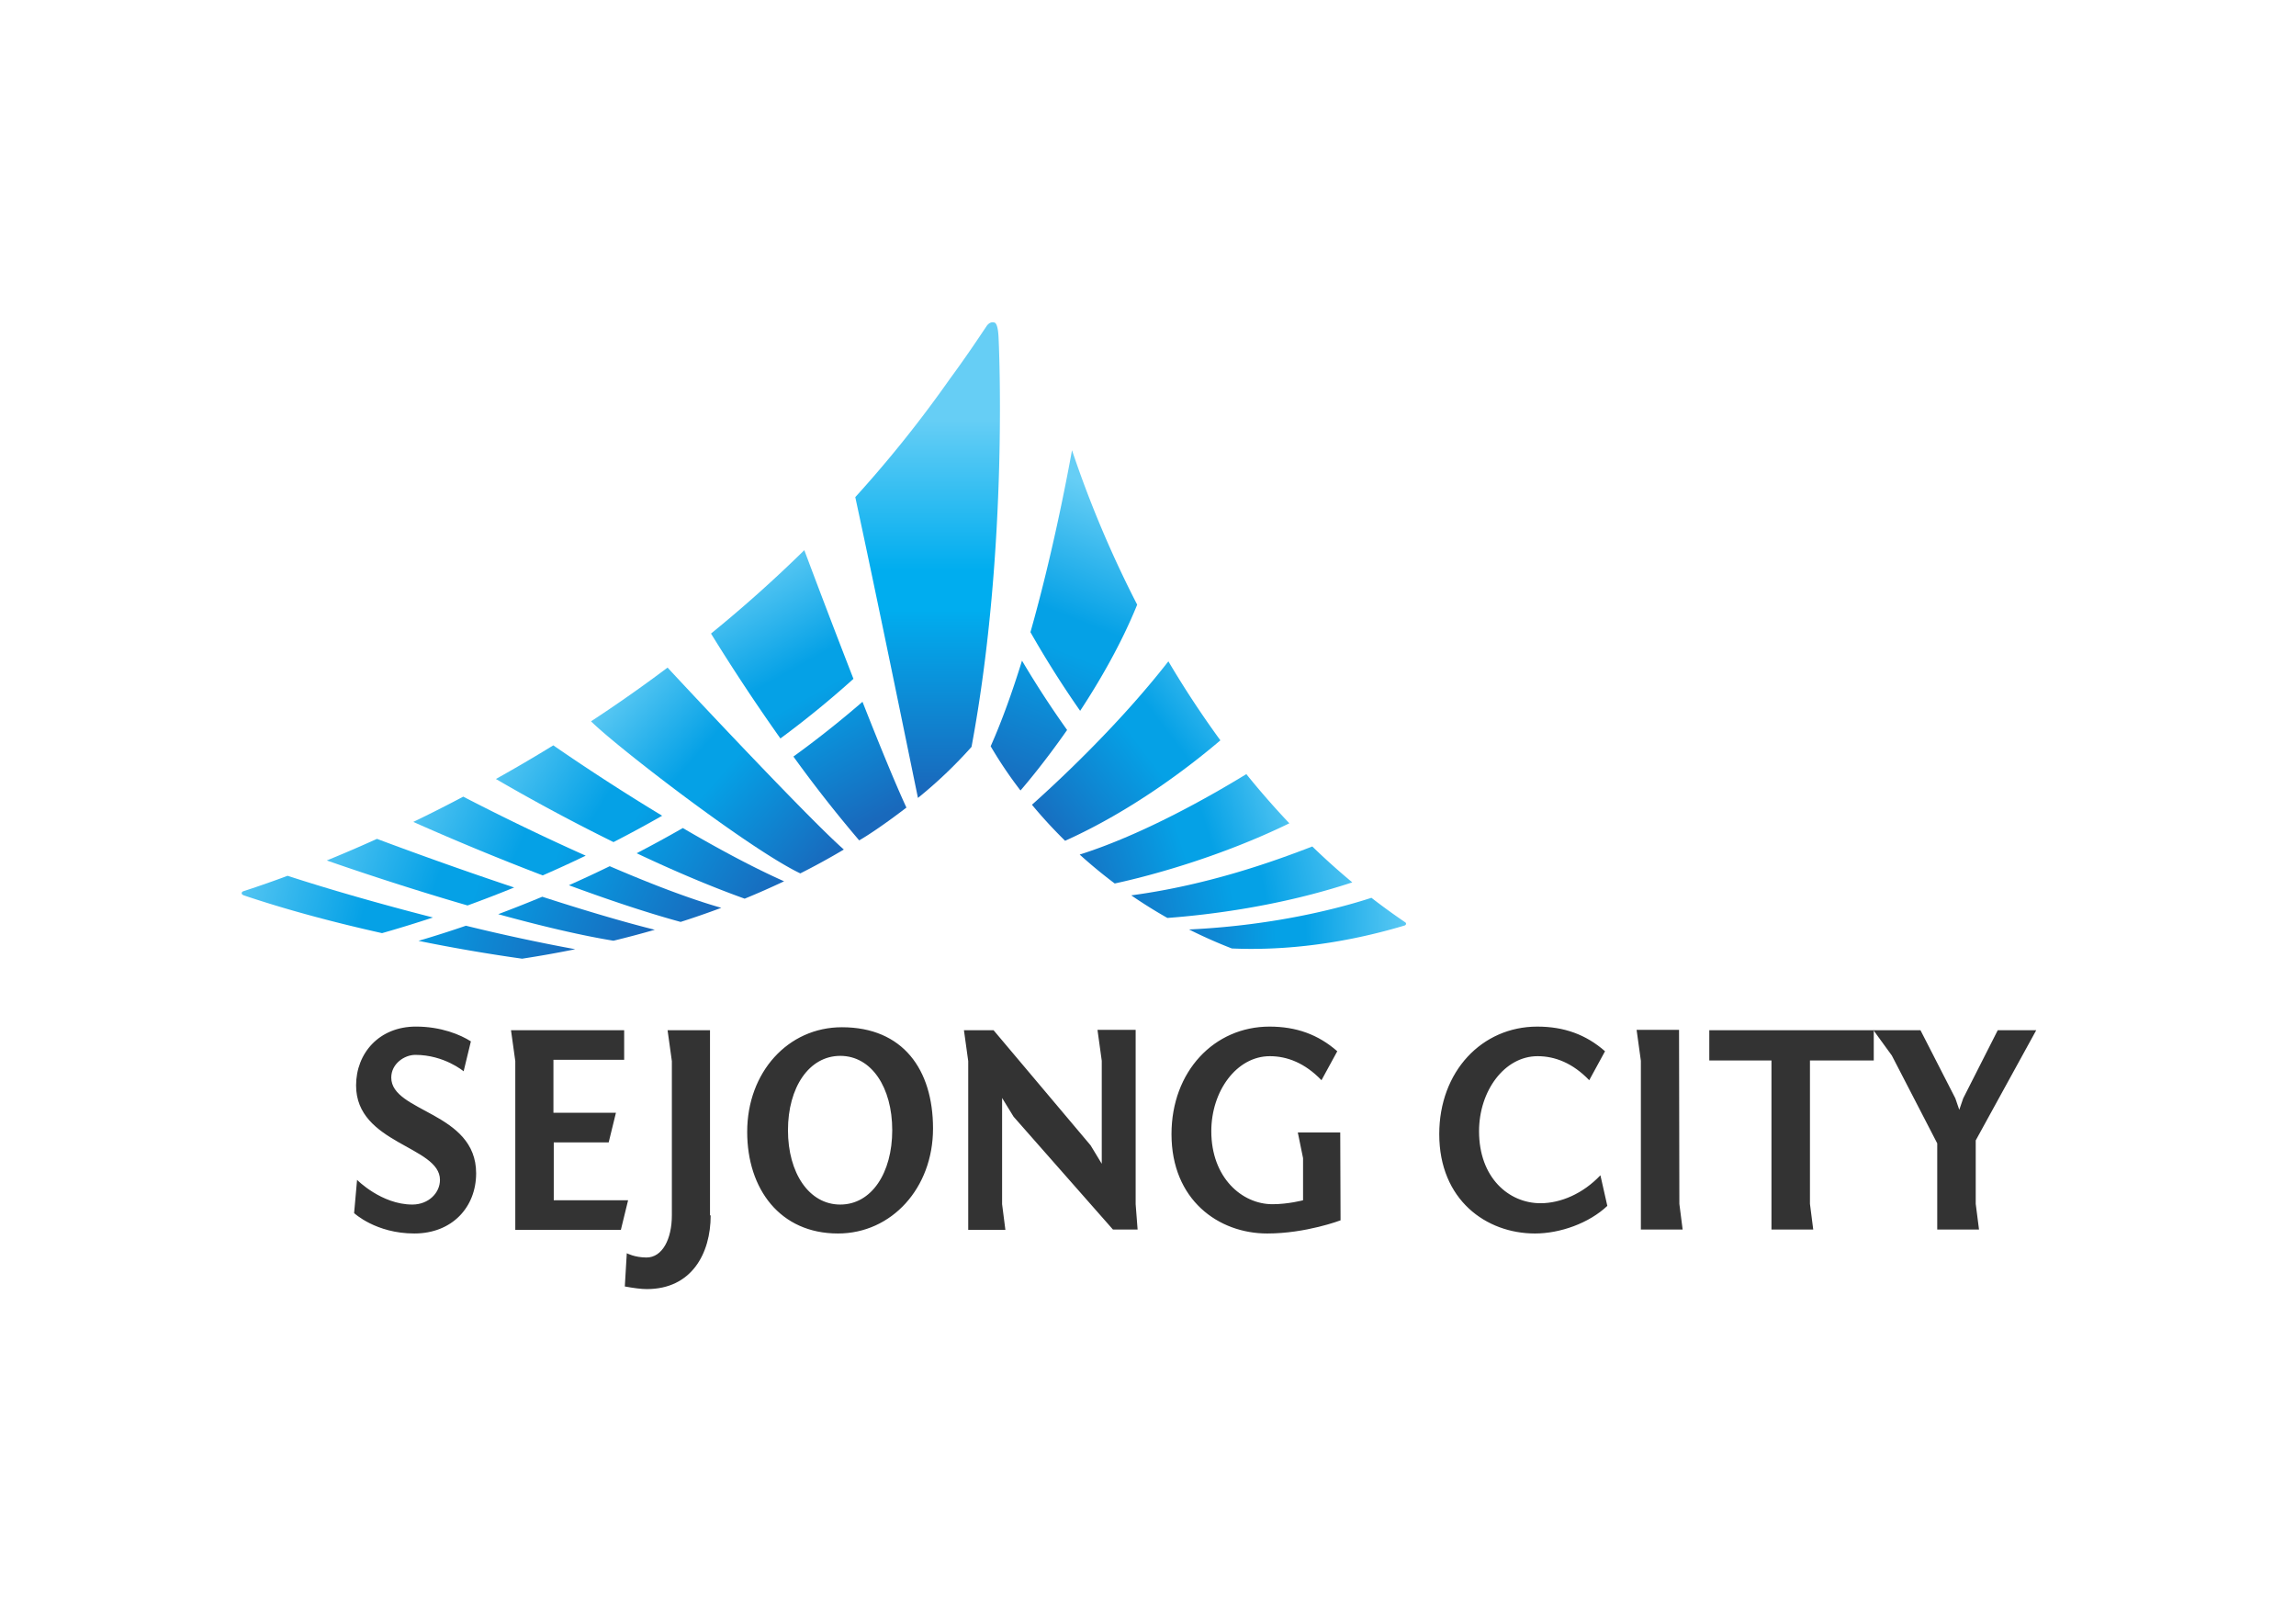<svg width="114" height="80" fill="none" xmlns="http://www.w3.org/2000/svg"><path d="M48.977 16.204c-.39.578-.984 1.479-1.822 2.617a60.249 60.249 0 01-4.689 5.861c1.047 4.837 2.642 12.658 3.112 14.933a22.41 22.41 0 002.66-2.535c1.863-9.984 1.344-20.282 1.344-20.282-.005-.083-.02-.719-.2-.782a.293.293 0 00-.095-.016c-.192 0-.31.204-.31.204z" fill="url(#paint0_linear_2169_18611)"/><path d="M20.779 46.711c1.705.348 3.421.643 5.145.886.911-.14 1.791-.297 2.638-.47a94.78 94.78 0 01-5.428-1.167 57.49 57.49 0 01-2.355.751z" fill="url(#paint1_linear_2169_18611)"/><path d="M20.52 40.806c2.119.942 4.261 1.828 6.426 2.656a61.27 61.27 0 002.135-.98 118.05 118.05 0 01-6.08-2.93c-.818.434-1.645.852-2.48 1.254z" fill="url(#paint2_linear_2169_18611)"/><path d="M28.246 43.95c1.951.72 3.875 1.365 5.548 1.821a42.788 42.788 0 002.02-.7c-1.619-.46-3.596-1.228-5.54-2.066-.67.327-1.347.642-2.028.945z" fill="url(#paint3_linear_2169_18611)"/><path d="M24.737 45.387c2.017.556 4.038 1.043 5.722 1.318a51.34 51.34 0 002.053-.544c-1.68-.42-3.646-1.013-5.587-1.64-.724.302-1.454.59-2.188.866z" fill="url(#paint4_linear_2169_18611)"/><path d="M16.226 42.72c1.498.524 4.152 1.411 6.989 2.234a63.243 63.243 0 002.314-.892 202.379 202.379 0 01-6.812-2.414c-.824.373-1.654.73-2.491 1.072z" fill="url(#paint5_linear_2169_18611)"/><path d="M12.144 44.228c-.089.027-.14.046-.144.122 0 .04.039.08.13.111 2.227.749 4.612 1.37 6.839 1.867a63.42 63.42 0 002.527-.777c-2.645-.677-5.232-1.422-7.216-2.07a53.94 53.94 0 01-2.136.747z" fill="url(#paint6_linear_2169_18611)"/><path d="M51.238 39.954a23.66 23.66 0 001.646 1.789c3.31-1.49 6.112-3.629 7.71-4.987a48.306 48.306 0 01-2.582-3.923c-2.544 3.268-5.702 6.166-6.774 7.121z" fill="url(#paint7_linear_2169_18611)"/><path d="M56.17 44.453c.581.4 1.18.774 1.793 1.121 2.003-.148 5.567-.572 9.18-1.767a34.846 34.846 0 01-1.985-1.781c-1.838.71-5.129 1.91-8.987 2.426z" fill="url(#paint8_linear_2169_18611)"/><path d="M53.608 42.427c.558.505 1.139.984 1.74 1.436 1.73-.371 5.229-1.312 8.67-2.988a41.039 41.039 0 01-2.136-2.442c-1.769 1.085-5.137 3.003-8.274 3.994z" fill="url(#paint9_linear_2169_18611)"/><path d="M59.037 46.146c.693.348 1.403.663 2.126.943 1.984.088 4.977-.06 8.578-1.14.08-.024.095-.116.033-.157a33.702 33.702 0 01-1.68-1.218c-1.263.414-4.582 1.363-9.057 1.572z" fill="url(#paint10_linear_2169_18611)"/><path d="M24.622 38.675a96.317 96.317 0 005.84 3.133c.842-.433 1.65-.87 2.415-1.309a107.875 107.875 0 01-5.405-3.494 76.579 76.579 0 01-2.85 1.67z" fill="url(#paint11_linear_2169_18611)"/><path d="M31.61 42.361c1.713.81 3.555 1.607 5.364 2.256.66-.27 1.312-.558 1.957-.863-1.557-.694-3.304-1.635-5.028-2.644a60.5 60.5 0 01-2.292 1.251z" fill="url(#paint12_linear_2169_18611)"/><path d="M39.394 37.561a65.52 65.52 0 003.266 4.162c.951-.548 2.345-1.628 2.345-1.628-.564-1.22-1.371-3.196-2.181-5.253a50.259 50.259 0 01-3.43 2.72z" fill="url(#paint13_linear_2169_18611)"/><path d="M35.303 31.456a97.912 97.912 0 003.446 5.207 48.259 48.259 0 003.626-2.96 537.41 537.41 0 01-2.44-6.388 66.49 66.49 0 01-4.633 4.141z" fill="url(#paint14_linear_2169_18611)"/><path d="M29.346 35.812c1.296 1.285 7.89 6.359 10.39 7.55a34.97 34.97 0 002.162-1.185c-1.77-1.549-8.115-8.337-8.752-9.033a71.944 71.944 0 01-3.8 2.668z" fill="url(#paint15_linear_2169_18611)"/><path d="M51.163 31.386a49.892 49.892 0 002.468 3.905c.996-1.516 2.048-3.34 2.832-5.27a54.95 54.95 0 01-3.236-7.668c-.293 1.616-1.01 5.318-2.064 9.033z" fill="url(#paint16_linear_2169_18611)"/><path d="M49.188 37.05c.447.762.941 1.496 1.481 2.196.286-.33 1.22-1.436 2.315-3.004a48.332 48.332 0 01-2.24-3.442c-.466 1.506-.986 2.97-1.556 4.25z" fill="url(#paint17_linear_2169_18611)"/><path d="M17.729 58.578s1.209 1.225 2.744 1.225c.8 0 1.372-.572 1.372-1.225 0-1.682-4.165-1.78-4.165-4.687 0-1.6 1.143-2.924 2.972-2.924 1.258 0 2.221.409 2.728.735l-.36 1.486s-.963-.816-2.4-.816c-.54 0-1.193.44-1.193 1.127 0 1.73 4.214 1.698 4.214 4.752 0 1.682-1.192 2.989-3.07 2.989-1.911 0-2.989-1.013-2.989-1.013l.147-1.65zm7.856-5.896l-.213-1.535h5.619v1.47h-3.512v2.63h3.103l-.36 1.47h-2.727v2.873h3.691l-.359 1.47h-5.242v-8.378zm9.701 7.66c0 1.894-.948 3.658-3.169 3.658-.277 0-.653-.049-1.094-.13l.098-1.65s.392.212.98.212c.784 0 1.258-.914 1.258-2.09v-7.66l-.213-1.535h2.107v9.195h.033zm11.04-4.312c0 2.956-2.058 5.21-4.72 5.21-2.874 0-4.507-2.205-4.507-5.047 0-2.956 2.025-5.193 4.703-5.193 3.022 0 4.524 2.09 4.524 5.03zm-4.605 3.773c1.551 0 2.58-1.568 2.58-3.691 0-2.123-1.029-3.691-2.58-3.691-1.552 0-2.597 1.568-2.597 3.69 0 2.124 1.045 3.692 2.596 3.692zm14.665-.033l.098 1.274H55.26l-4.933-5.602-.571-.93v5.274l.163 1.274h-1.845v-8.378l-.213-1.535h1.47l4.818 5.716.555.915v-5.112l-.212-1.535h1.895v8.64zm9.228-6.14c-.817-.85-1.699-1.193-2.564-1.193-1.65 0-2.907 1.731-2.907 3.724 0 2.303 1.519 3.625 3.038 3.625.783 0 1.518-.196 1.518-.196V57.5l-.26-1.274h2.106l.016 4.36s-1.715.654-3.642.654c-2.417 0-4.752-1.666-4.752-4.932 0-3.12 2.123-5.34 4.866-5.34 1.323 0 2.418.391 3.365 1.224l-.784 1.437zm13.294 0c-.817-.85-1.698-1.193-2.564-1.193-1.65 0-2.907 1.731-2.907 3.724 0 2.303 1.47 3.576 3.054 3.576.996 0 2.107-.473 2.972-1.388l.343 1.52c-.914.865-2.352 1.371-3.593 1.371-2.417 0-4.752-1.666-4.752-4.932 0-3.12 2.123-5.34 4.867-5.34 1.322 0 2.417.391 3.364 1.224l-.784 1.437zm4.475 6.14l.163 1.274h-2.074v-8.378l-.212-1.535h2.107l.016 8.64zm1.487-8.623h8.165v1.503h-3.168v7.12l.163 1.274h-2.074V52.65h-3.087v-1.503z" fill="#333"/><path d="M98.098 59.77l.163 1.274h-2.074v-4.279l-2.254-4.36-.914-1.258h2.335l1.731 3.38.196.572.196-.571 1.715-3.381h1.911l-3.005 5.471v3.152z" fill="#333"/><defs><linearGradient id="paint0_linear_2169_18611" x1="46.058" y1="20.82" x2="46.058" y2="39.128" gradientUnits="userSpaceOnUse"><stop stop-color="#66CEF5"/><stop offset=".411" stop-color="#00ADEF"/><stop offset=".517" stop-color="#00ADEF"/><stop offset="1" stop-color="#1969BC"/></linearGradient><linearGradient id="paint1_linear_2169_18611" x1="10.479" y1="43.799" x2="28.738" y2="48.122" gradientUnits="userSpaceOnUse"><stop stop-color="#66CEF5"/><stop offset=".411" stop-color="#05A1E6"/><stop offset=".517" stop-color="#05A1E6"/><stop offset="1" stop-color="#1969BC"/></linearGradient><linearGradient id="paint2_linear_2169_18611" x1="19.271" y1="39.19" x2="35.208" y2="45.976" gradientUnits="userSpaceOnUse"><stop stop-color="#66CEF5"/><stop offset=".411" stop-color="#05A1E6"/><stop offset=".517" stop-color="#05A1E6"/><stop offset="1" stop-color="#1969BC"/></linearGradient><linearGradient id="paint3_linear_2169_18611" x1="19.238" y1="39.269" x2="35.176" y2="46.055" gradientUnits="userSpaceOnUse"><stop stop-color="#66CEF5"/><stop offset=".411" stop-color="#05A1E6"/><stop offset=".517" stop-color="#05A1E6"/><stop offset="1" stop-color="#1969BC"/></linearGradient><linearGradient id="paint4_linear_2169_18611" x1="14.686" y1="41.158" x2="31.874" y2="47.138" gradientUnits="userSpaceOnUse"><stop stop-color="#66CEF5"/><stop offset=".411" stop-color="#05A1E6"/><stop offset=".517" stop-color="#05A1E6"/><stop offset="1" stop-color="#1969BC"/></linearGradient><linearGradient id="paint5_linear_2169_18611" x1="14.651" y1="41.259" x2="31.839" y2="47.24" gradientUnits="userSpaceOnUse"><stop stop-color="#66CEF5"/><stop offset=".411" stop-color="#05A1E6"/><stop offset=".517" stop-color="#05A1E6"/><stop offset="1" stop-color="#1969BC"/></linearGradient><linearGradient id="paint6_linear_2169_18611" x1="10.535" y1="43.565" x2="28.793" y2="47.888" gradientUnits="userSpaceOnUse"><stop stop-color="#66CEF5"/><stop offset=".411" stop-color="#05A1E6"/><stop offset=".517" stop-color="#05A1E6"/><stop offset="1" stop-color="#1969BC"/></linearGradient><linearGradient id="paint7_linear_2169_18611" x1="62.24" y1="32.609" x2="51.207" y2="40.937" gradientUnits="userSpaceOnUse"><stop stop-color="#66CEF5"/><stop offset=".411" stop-color="#05A1E6"/><stop offset=".517" stop-color="#05A1E6"/><stop offset="1" stop-color="#1969BC"/></linearGradient><linearGradient id="paint8_linear_2169_18611" x1="68.581" y1="42.526" x2="54.137" y2="45.304" gradientUnits="userSpaceOnUse"><stop stop-color="#66CEF5"/><stop offset=".411" stop-color="#05A1E6"/><stop offset=".517" stop-color="#05A1E6"/><stop offset="1" stop-color="#1969BC"/></linearGradient><linearGradient id="paint9_linear_2169_18611" x1="64.935" y1="39.174" x2="52.425" y2="43.132" gradientUnits="userSpaceOnUse"><stop stop-color="#66CEF5"/><stop offset=".411" stop-color="#05A1E6"/><stop offset=".517" stop-color="#05A1E6"/><stop offset="1" stop-color="#1969BC"/></linearGradient><linearGradient id="paint10_linear_2169_18611" x1="70.459" y1="45.627" x2="56.68" y2="45.989" gradientUnits="userSpaceOnUse"><stop stop-color="#66CEF5"/><stop offset=".411" stop-color="#05A1E6"/><stop offset=".517" stop-color="#05A1E6"/><stop offset="1" stop-color="#1969BC"/></linearGradient><linearGradient id="paint11_linear_2169_18611" x1="23.977" y1="36.625" x2="38.102" y2="45.122" gradientUnits="userSpaceOnUse"><stop stop-color="#66CEF5"/><stop offset=".411" stop-color="#05A1E6"/><stop offset=".517" stop-color="#05A1E6"/><stop offset="1" stop-color="#1969BC"/></linearGradient><linearGradient id="paint12_linear_2169_18611" x1="24.066" y1="36.477" x2="38.191" y2="44.974" gradientUnits="userSpaceOnUse"><stop stop-color="#66CEF5"/><stop offset=".411" stop-color="#05A1E6"/><stop offset=".517" stop-color="#05A1E6"/><stop offset="1" stop-color="#1969BC"/></linearGradient><linearGradient id="paint13_linear_2169_18611" x1="36.613" y1="27.997" x2="43.617" y2="40.597" gradientUnits="userSpaceOnUse"><stop stop-color="#66CEF5"/><stop offset=".411" stop-color="#05A1E6"/><stop offset=".517" stop-color="#05A1E6"/><stop offset="1" stop-color="#1969BC"/></linearGradient><linearGradient id="paint14_linear_2169_18611" x1="36.801" y1="27.893" x2="43.804" y2="40.493" gradientUnits="userSpaceOnUse"><stop stop-color="#66CEF5"/><stop offset=".411" stop-color="#05A1E6"/><stop offset=".517" stop-color="#05A1E6"/><stop offset="1" stop-color="#1969BC"/></linearGradient><linearGradient id="paint15_linear_2169_18611" x1="30.239" y1="33.573" x2="40.942" y2="43.021" gradientUnits="userSpaceOnUse"><stop stop-color="#66CEF5"/><stop offset=".411" stop-color="#05A1E6"/><stop offset=".517" stop-color="#05A1E6"/><stop offset="1" stop-color="#1969BC"/></linearGradient><linearGradient id="paint16_linear_2169_18611" x1="55.497" y1="24.617" x2="49.653" y2="39.273" gradientUnits="userSpaceOnUse"><stop stop-color="#66CEF5"/><stop offset=".411" stop-color="#05A1E6"/><stop offset=".517" stop-color="#05A1E6"/><stop offset="1" stop-color="#1969BC"/></linearGradient><linearGradient id="paint17_linear_2169_18611" x1="55.906" y1="24.779" x2="50.063" y2="39.435" gradientUnits="userSpaceOnUse"><stop stop-color="#66CEF5"/><stop offset=".411" stop-color="#05A1E6"/><stop offset=".517" stop-color="#05A1E6"/><stop offset="1" stop-color="#1969BC"/></linearGradient></defs></svg>